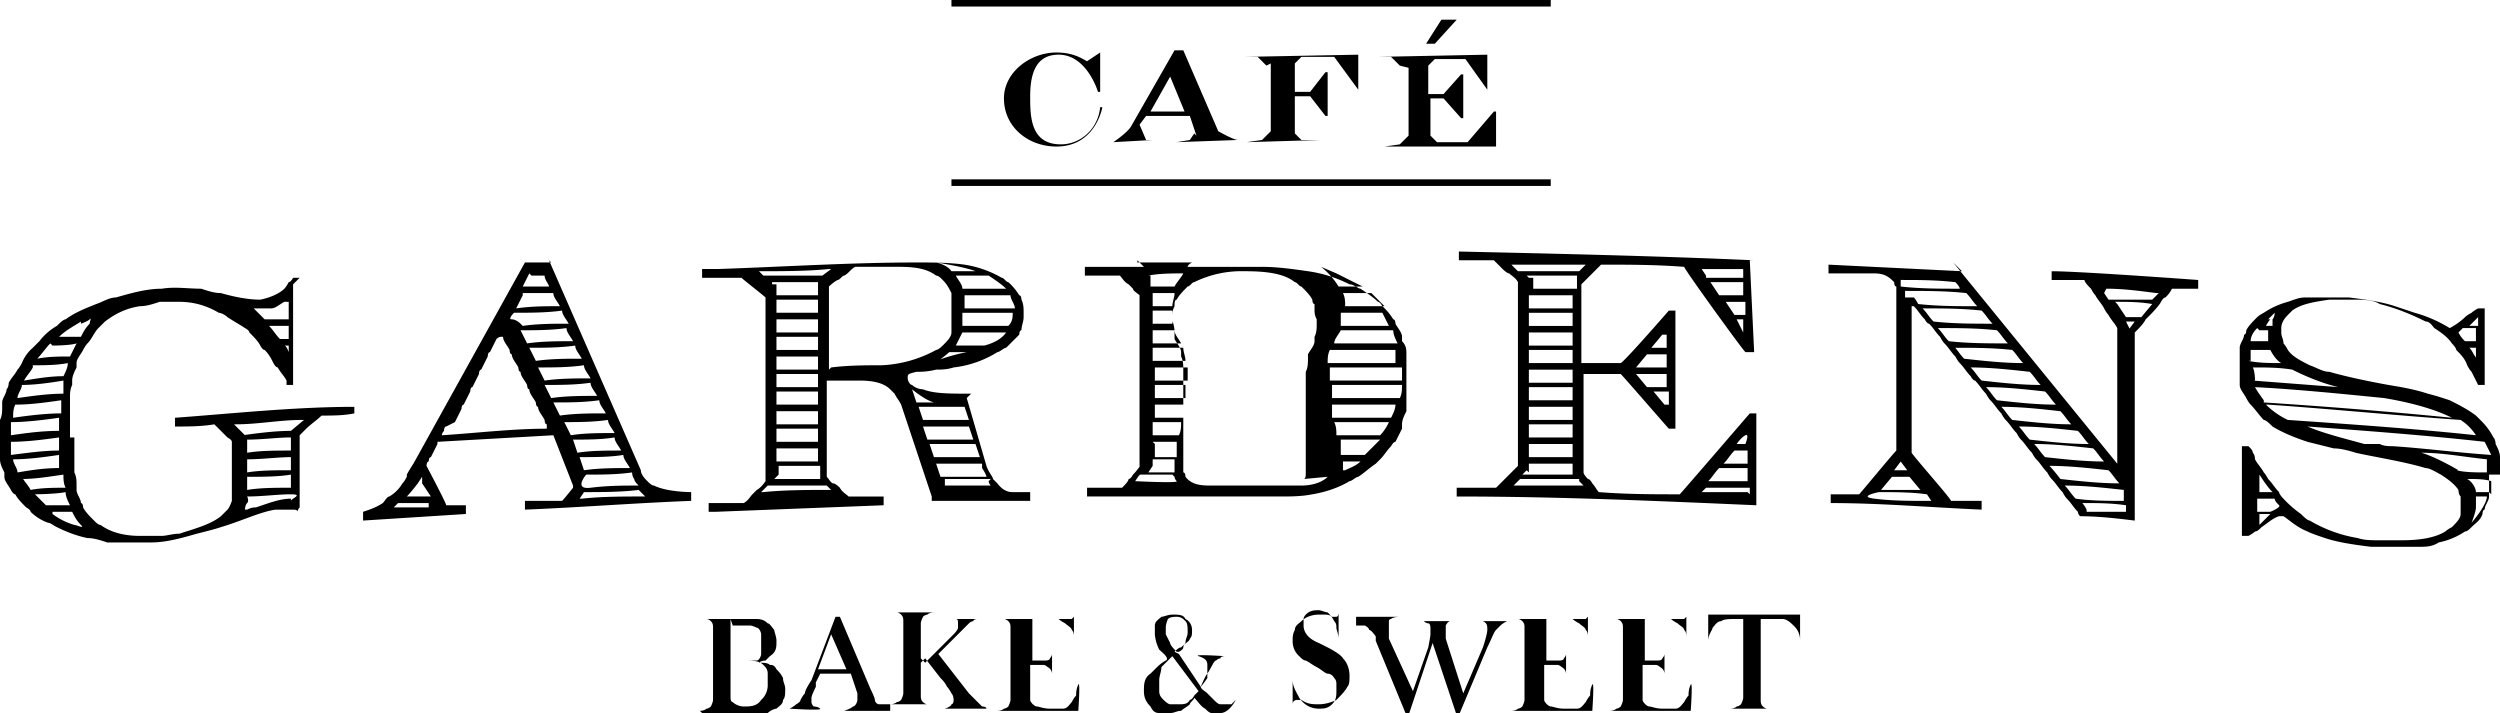 <svg data-name="レイヤー 2" xmlns="http://www.w3.org/2000/svg" viewBox="0 0 11.43 3.26"><path d="M3.2 3.25s.02 0 .03-.01c0 0 .01 0 .02-.01 0 0 .01-.02.01-.03v-.33c0-.01 0-.02-.01-.03 0 0-.01-.01-.02-.01H3.2h.25c.02 0 .04 0 .06.02.01 0 .02.02.03.03 0 .01.01.03.01.05 0 .03 0 .05-.03.07l-.02.02s-.02 0-.03.01c.02 0 .04 0 .05.01.01 0 .02 0 .03.02.01.01.02.02.03.04 0 .02.01.03.01.05s0 .04-.01.05c0 .02-.02.03-.03.04-.01 0-.03.01-.04.02h-.3Zm.14-.42v.19h.12c.01 0 .02-.02.02-.03V2.9c0-.01-.01-.03-.02-.03 0 0-.02-.01-.03-.01h-.08Zm0 .19v.17s0 .02.01.02c.01.01.03.02.05.02.03 0 .06 0 .08-.03a.09.09 0 0 0 .03-.07v-.05c0-.02-.01-.03-.02-.04-.02-.02-.05-.02-.09-.02h-.06Zm.73.23h-.21s.03-.01.04-.02c.01 0 .02-.02.02-.03v-.03l-.03-.09h-.14l-.02.04v.02s-.02.04-.02.05v.02s0 .01.01.02c0 0 .02 0 .03.01s-.14 0-.14 0 .02-.01.03-.02c0 0 .02-.01.02-.02 0 0 .01-.02.02-.03 0-.01.01-.03.03-.06l.11-.29h.02l.14.33s.02.04.02.05c0 .01.01.02.02.02h.05Zm-.2-.19L3.8 2.9l-.06.16h.13Zm.36-.03.13-.13s.02-.02.02-.03v-.02c0-.01 0-.02-.01-.02h-.03.13s-.02 0-.02.01c0 0-.01 0-.02.01l-.04.04-.1.1.14.18.02.02.04.04s.02 0 .02.01h.02-.21s.03-.01.03-.02c0 0 .01 0 .01-.02 0 0 0-.02-.01-.03 0 0-.01-.02-.02-.03-.01-.02-.02-.03-.03-.04l-.07-.09-.02.02v.15c0 .01 0 .02.01.03 0 0 .01.01.02.01h.03-.2s.02 0 .03-.01c0 0 .01 0 .02-.01 0 0 .01-.02.01-.03v-.33c0-.01 0-.02-.01-.03 0 0-.01-.01-.02-.01h-.03.2s-.02 0-.03.01c0 0-.01 0-.02.01 0 0-.01.02-.01.03v.16Zm.68-.21v.1c0-.02 0-.03-.01-.04 0-.01-.02-.02-.03-.03 0 0-.02-.01-.03-.02h-.12v.19h.06s.02 0 .02-.01c0 0 .01-.01.01-.02v-.04.17-.04s0-.02-.02-.03c0 0-.01-.01-.02-.01h-.06v.16c0 .01.02.03.03.03.01 0 .03.01.06.01h.06c.02 0 .03-.02.04-.03 0 0 .01-.02.02-.03 0-.01 0-.03.01-.05s0 .12 0 .12h-.37s.02 0 .03-.01c0 0 .01 0 .02-.01 0 0 .01-.02.01-.03v-.33c0-.01 0-.02-.01-.03 0 0-.01-.01-.02-.01h-.03.34Zm.48.17.1.15s.02-.05.03-.06v-.04c0-.02-.01-.03-.04-.04s.12 0 .12 0-.02 0-.02.01c0 0-.01 0-.02.01-.01 0-.02.03-.04.06v.02s-.02.03-.03.04c0 .01.02.02.03.03l.03.03c.01.01.02.02.03.02h.05l.02-.02s-.03.06-.07.06h-.04c-.01 0-.02-.01-.03-.02-.02-.01-.03-.03-.05-.05 0 .01-.02.02-.02.03-.01.01-.03.02-.04.03-.02 0-.03.01-.05.01H5.3c-.02 0-.03-.01-.04-.03-.02-.02-.03-.04-.03-.07s0-.06.03-.08l.03-.03s.02-.02.04-.03-.02-.04-.03-.05a.185.185 0 0 1-.02-.07v-.04c0-.02.02-.03.03-.04.01 0 .03-.01.05-.01.03 0 .05 0 .06.02.02.01.03.03.03.05 0 .02 0 .03-.01.04 0 .01-.02.02-.04.04-.01 0-.02.01-.03.02Zm-.04.02-.04.04c0 .02-.01.04-.01.06v.05c0 .02.01.03.02.04 0 0 .02.02.03.02h.04c.02 0 .04 0 .05-.02 0 0 .01 0 .02-.02l.02-.02L5.36 3Zm.04-.03s.02-.01.02-.02c0 0 0-.01.01-.02 0-.02.01-.03.01-.05 0-.02 0-.04-.01-.05-.01-.01-.02-.02-.04-.02-.01 0-.03 0-.04.01 0 0-.01.02-.01.04v.03l.02.04c0 .01.02.03.03.04Zm.52.26v-.13c0 .03.02.06.03.08.02.03.05.05.09.05.02 0 .04 0 .06-.02.02-.02.02-.04.02-.06v-.03c0-.01 0-.02-.01-.03 0 0-.01-.02-.03-.02-.01 0-.03-.02-.05-.03-.02-.01-.03-.02-.05-.03-.01 0-.02-.01-.03-.02a.09.09 0 0 1-.03-.07c0-.02 0-.03.01-.05 0-.02.02-.03.03-.04.02-.02.05-.03.08-.03h.03s.02 0 .03.01h.02s.01 0 .01-.02v.12c0-.02-.01-.04-.01-.05 0-.01 0-.02-.01-.03-.01-.02-.02-.03-.03-.04-.01 0-.03-.01-.04-.01-.02 0-.04 0-.06.02 0 0-.01.01-.01.02v.03c0 .03.02.06.07.08l.04.02s.06.03.07.05c.02.02.03.05.03.08 0 .02 0 .04-.01.05-.01.02-.03.04-.05.06-.02.01-.05.02-.08.02s-.05 0-.08-.02h-.02s-.02 0-.02.02Zm.29-.42h.2s-.03 0-.04.01c0 0-.01 0-.01.01v.08l.11.24.07-.2s.01-.05.01-.06v-.03s0-.02-.01-.02c0 0-.01 0-.02-.01h-.03.2-.05s-.01 0-.02.02v.06l.08.25.09-.21s.02-.06.02-.08 0-.03-.02-.04h-.03.14s-.02.01-.03.02l-.02.02c-.01.01-.02.04-.04.08l-.13.31h-.01l-.11-.33-.11.33h-.01l-.14-.34v-.02s-.02-.03-.03-.03c0 0 0-.01-.02-.02H6.2Zm1.06 0v.1c0-.02 0-.03-.01-.04 0-.01-.02-.02-.03-.03 0 0-.02-.01-.03-.02h-.12v.19h.06s.02 0 .02-.01c0 0 .01-.01.01-.02v-.04.17-.04s0-.02-.02-.03c0 0-.01-.01-.02-.01h-.06v.16c0 .01.02.03.03.03.01 0 .03.01.06.01h.06c.02 0 .03-.02.04-.03 0 0 .01-.02.02-.03 0-.01 0-.03.01-.05s0 .12 0 .12h-.37s.02 0 .03-.01c0 0 .01 0 .02-.01 0 0 .01-.02.01-.03v-.33c0-.01 0-.02-.01-.03 0 0-.01-.01-.02-.01h-.03.34Zm.45 0v.1c0-.02 0-.03-.01-.04 0-.01-.02-.02-.03-.03 0 0-.02-.01-.03-.02h-.12v.19h.06s.02 0 .02-.01c0 0 .01-.01.01-.02v-.04.17-.04s0-.02-.02-.03c0 0-.01-.01-.02-.01h-.06v.16c0 .01.02.03.03.03.01 0 .03.01.06.01h.06c.02 0 .03-.02.04-.03 0 0 .01-.02.02-.03 0-.01 0-.03.01-.05s0 .12 0 .12h-.37s.02 0 .03-.01c0 0 .01 0 .02-.01 0 0 .01-.02.01-.03v-.33c0-.01 0-.02-.01-.03 0 0-.01-.01-.02-.01h-.03.34Zm.27.01h-.04c-.03 0-.06 0-.07.01-.02 0-.03.02-.04.03 0 .01-.02.03-.02.06v-.12h.42v.12a.09.09 0 0 0-.03-.07c-.01-.01-.03-.03-.05-.03h-.1v.37c0 .01 0 .02.01.03 0 0 .01.01.02.01h.03-.2s.02 0 .03-.01c0 0 .01 0 .02-.01 0 0 .01-.02.01-.03v-.37ZM4.35 0h2.74v.03H4.35zm0 .82h2.74v.03H4.35zm.67-.58h.01v.18h-.01S4.97.25 4.84.25c-.1 0-.13.08-.13.19 0 .09 0 .22.14.22.09 0 .17-.07.18-.17h.01s-.03.18-.21.18c-.13 0-.24-.09-.24-.22 0-.12.12-.21.24-.21.08 0 .12.03.14.04l.06-.04Zm.45.38L5.44.53h-.2l-.03.04.03.07h.03l-.18.01s.06-.04.08-.07l.2-.35h.04l.16.37s.07.04.09.04l-.28.01.06-.01.02-.03Zm-.05-.1L5.35.35l-.09.16h.18ZM5.79.3 5.75.26h-.06l.52-.01v.16L6.1.26h-.15l-.03.03v.13h.07l.07-.09h.01v.2h-.01L5.99.44h-.07v.17l.03.03h.09L5.7.65l.07-.01.04-.04V.29Zm.61 0L6.36.26H6.3l.5-.01v.16L6.7.27h-.14L6.53.3v.13h.07l.08-.09h.01v.2h-.01L6.6.45h-.06v.17l.03.03h.14l.12-.14h.01v.16h-.51L6.4.66l.04-.04V.31Zm.19-.21h.07l-.1.11h-.04l.07-.11ZM1.37 1.27h-.03s-.01.02-.02.02c0 0-.01.02-.02.03-.02.02-.06.04-.11.05-.05 0-.11-.01-.18-.03-.03 0-.06-.01-.09-.02-.06 0-.12-.01-.18 0-.07 0-.14.02-.21.04-.03 0-.06.02-.09.03-.05.02-.1.04-.14.07-.01 0-.03.02-.04.03a.27.27 0 0 0-.08.07l-.03.03a.18.18 0 0 0-.05.07s-.01.02-.02.03c-.01.02-.03.04-.04.06 0 0 0 .02-.01.03 0 .02-.02.04-.02.06v.02c0 .02 0 .04-.01.06v.18c0 .02.01.04.02.06v.02c0 .02.02.04.03.06 0 0 .01.02.02.02.01.02.03.04.05.06 0 0 .02.01.02.02.02.02.05.04.08.05.01 0 .02.01.04.02.04.02.09.04.14.05.03 0 .06.01.09.02h.2c.07 0 .14-.02.21-.04.04-.01.08-.02.11-.03.1-.03.18-.07.25-.08h.07c.02 0 .03 0 .03.01 0 0 0-.01.01-.02v-.33l.03-.03c.02-.02.05-.04.07-.06.05 0 .1 0 .15-.01v-.03c-.27 0-.55.03-.82.05v.04c.06 0 .12 0 .18-.01l.06.06s.02.01.02.02v.27s-.01.03-.02.04l-.03.03c-.05.04-.13.06-.19.08-.03 0-.06.01-.08.01h-.1c-.08 0-.14-.02-.18-.05-.01 0-.02-.01-.03-.02-.02-.02-.04-.04-.05-.06 0 0 0-.02-.01-.02 0-.02-.02-.04-.02-.06v-.02c0-.02 0-.04-.01-.06V2H.32v-.18c0-.02 0-.04.01-.06v-.02c0-.02.01-.04.02-.06v-.02c0-.02.02-.04.03-.06 0 0 .01-.02.02-.03.02-.02.03-.05.05-.07l.03-.03c.04-.03.09-.06.16-.07.03 0 .06-.01.09-.02h.09c.07 0 .13.02.18.05.01 0 .03.01.04.02.03.02.05.03.08.05 0 0 .02.01.02.02.02.02.04.04.05.06 0 0 .01.02.02.02.02.02.03.04.04.06 0 0 .01.02.02.02.01.02.03.04.04.06v.02h.03V1.3Zm-.05.34s-.01-.03-.02-.03h.02v.04Zm0-.06h-.04c-.02-.02-.03-.04-.05-.06h.09v.06Zm0-.17v.08h-.11l-.05-.05h-.01.09c.02 0 .04-.02.06-.03h.01Zm-.95.1s.03-.01.04-.02 0 .01 0 .02c-.02.02-.03.04-.04.06h-.1c.03-.03.07-.05.1-.07Zm-.13.1s.08 0 .11-.01l-.03.06c-.05 0-.1 0-.15.01.02-.02.04-.05.06-.07Zm-.09.09c.05 0 .11 0 .16-.01 0 .02-.01.04-.02.06-.06 0-.12.01-.18.02.01-.02.03-.04.04-.06Zm-.05.09c.06 0 .13-.01.19-.02v.06c-.07 0-.14.01-.21.02 0-.02.02-.04.02-.06Zm-.03.09c.07 0 .14-.01.21-.02v.06c-.07 0-.15.01-.22.02 0-.02 0-.04.01-.06Zm-.02.14v-.06c.07 0 .15-.01.22-.02v.06c-.08 0-.15.01-.22.02Zm0 .03c.07 0 .15-.01.22-.02v.06c-.07 0-.14.01-.22.02v-.06Zm.01.08c.07 0 .14-.01.21-.02v.06c-.07 0-.13.01-.19.02 0-.02-.02-.04-.02-.06Zm.04.09c.06 0 .12-.01.19-.02 0 .02 0 .04.01.06-.05 0-.11 0-.16.01C.13 2.22.11 2.2.1 2.18Zm.05.07s.1 0 .15-.01c0 .02.01.04.02.06H.21l-.06-.06Zm.09.08h.09c.01.02.02.04.04.06s-.02 0-.03 0a.313.313 0 0 1-.1-.05Zm1.09-.06c-.05 0-.1.02-.16.04-.01 0-.02 0-.04.01h-.01s0-.02.01-.03 0-.03 0-.03c.07 0 .14-.01.2-.01s0 .02 0 .03Zm0-.05c-.07 0-.14 0-.2.01v-.06c.07 0 .14 0 .2-.01v.06Zm0-.08c-.07 0-.14 0-.2.01V2.1c.07 0 .14-.01.2-.01v.06Zm0-.09c-.07 0-.14 0-.2.01v-.06c.07 0 .14-.01.2-.01v.06Zm-.21-.07-.05-.05h.01c.1 0 .2-.02.3-.02h.01l-.06.05c-.07 0-.15.01-.22.02Zm1.4-.79H2.4l-.51.92s-.02.03-.03.05v.01s-.01.02-.02.03a.17.17 0 0 1-.06.06c-.01 0-.02.02-.03.03-.03.02-.06.03-.09.04v.04l.47-.03v-.04h-.09c0-.01-.09-.18-.09-.18s0-.02.01-.02c0 0 0-.02.01-.02L2 2.03v-.01l.53-.03.09.23v.01s-.04.05-.05.06H2.4v.04c.25-.01.5-.03.76-.04v-.04s-.11 0-.17-.03c-.01 0-.02-.01-.03-.02-.01-.01-.03-.03-.03-.05l-.42-.96Zm-.54 1.12h-.19.01l.02-.02h.14v.03Zm-.02-.05h-.1c.02-.02.05-.06.05-.06l.02-.03v.03l.04.06Zm.81-.38c-.07 0-.14 0-.21.01l-.03-.06c.07 0 .14 0 .21-.01 0 .02.02.04.03.06Zm-.04-.08c-.07 0-.14 0-.21.01l-.03-.06c.07 0 .14 0 .21-.01 0 .02.02.04.03.06Zm-.03-.08c-.07 0-.14 0-.21.01l-.03-.06c.07 0 .14 0 .21-.01 0 .02.02.04.03.06Zm-.04-.09c-.07 0-.14 0-.21.01l-.03-.06c.07 0 .14 0 .21-.01 0 .02.02.04.03.06Zm-.04-.08c-.07 0-.14 0-.21.01l-.03-.06c.07 0 .14 0 .21-.01 0 .02.02.04.03.06Zm-.19-.3h.06c0 .02.02.04.02.05h-.12l.03-.06Zm-.04.08h.14c0 .02.02.04.03.06-.07 0-.13 0-.2.01l.03-.06Zm-.01.14s-.02-.02-.04-.02.01-.03.01-.03c.07 0 .15 0 .22-.01 0 .02.02.04.03.06-.07 0-.14 0-.21.01Zm-.3.45.03-.06s0-.02.01-.02l.03-.06s0-.02.01-.02l.03-.06s0-.02.01-.02l.03-.06s0-.02.01-.02l.03-.06s.01-.01.02-.01h.01c0 .02.02.04.03.06 0 0 0 .02.01.02 0 .02.02.04.03.06 0 0 0 .02.01.02 0 .02.02.04.03.06 0 0 0 .02.01.02 0 .02.02.04.03.06 0 0 0 .02.01.02 0 .02.02.04.03.06 0 0 0 .02.01.02v.02c-.16 0-.32.02-.48.03 0 0 0-.01.01-.02 0 0 0-.02.01-.02Zm.49 0c.07 0 .14 0 .21-.01 0 .02.02.04.03.06-.07 0-.14 0-.2.01l-.03-.06Zm.04.08c.07 0 .14 0 .2-.01 0 .02.02.04.03.06-.07 0-.14 0-.2.01l-.02-.06Zm.04.08c.07 0 .14 0 .2-.01 0 .02.02.04.03.06-.07 0-.14 0-.21.01l-.02-.06Zm.03.08c.07 0 .14 0 .21-.01 0 0 0 .02.01.03 0 .01.01.02.02.03-.07 0-.14 0-.22.01s-.02-.06-.02-.06Zm.25.08.02.02h-.01c-.09 0-.19 0-.28.01h-.01l.02-.03c.08 0 .17 0 .25-.01Zm1.51-.45c-.1 0-.17 0-.22-.02-.02 0-.04-.01-.05-.02-.01 0-.02-.02-.02-.03 0-.02 0-.02.04-.03.02 0 .05 0 .09-.01.02 0 .05 0 .08-.01a.48.48 0 0 0 .2-.07c.01 0 .03-.02.04-.02l.06-.06s0-.02.01-.02c0-.02.01-.04.01-.06v-.02c0-.02 0-.04-.01-.06 0 0 0-.02-.01-.02a.265.265 0 0 0-.05-.06c-.01 0-.02-.02-.03-.02a.492.492 0 0 0-.17-.06c-.07-.01-.15-.01-.22-.01-.3 0-.61.02-.91.03h-.07v.04h.18c.01.01.1.08.11.09v.84s-.02.03-.04.04l-.02.02c-.01.01-.02.03-.04.04h-.16v.04h.03l.77-.03v-.04h-.16c-.01-.01-.03-.02-.04-.04 0 0-.02-.02-.03-.02-.01 0-.02-.02-.03-.03v-.44h.15c.06 0 .11.01.14.04l.02.02c.01.02.02.03.03.05l.14.42v.02h.45v-.04h-.08c-.01 0-.04 0-.07-.04l-.02-.02c0-.01-.02-.03-.03-.06l-.09-.31Zm-.65-.11v-.38s.02-.02.04-.03c.01 0 .02-.02.03-.02.02-.01.03-.03.05-.04h.2c.08 0 .13.01.17.04.01 0 .02.01.03.02.02.02.03.04.04.06v.18c0 .02-.02.04-.04.06 0 0-.02.02-.03.02a.57.57 0 0 1-.25.07c-.07 0-.15 0-.23.01Zm.5-.04s.04-.03.05-.04h.08a.84.84 0 0 0-.14.04Zm.21-.07h-.13l.03-.06h.2c-.02.03-.06.05-.1.06Zm.11-.09H4.4v-.06h.23c0 .02 0 .04-.02.06Zm.02-.08h-.22v-.06h.21c0 .02.02.04.02.06Zm-.03-.09h-.2c0-.02-.02-.04-.03-.06h.15c.03.02.06.04.08.06Zm-.15-.08h-.1c-.02-.03-.07-.04-.07-.04s.13.02.18.04Zm-.98 0h.01c.1 0 .21 0 .31-.01h.01l-.04.03h-.27l-.03-.03Zm.06.05h.21v.06h-.19V1.3h-.02Zm.02.08h.19v.06h-.19v-.06Zm0 .09h.19v.06h-.19v-.06Zm0 .08h.19v.06h-.19v-.06Zm0 .09h.19v.06h-.19v-.06Zm.25.61h-.01c-.1 0-.2 0-.3.01h-.01l.03-.03h.27l.03.03Zm-.05-.05h-.21l.02-.02v-.04h.19v.06Zm-.01-.08h-.19v-.06h.19v.06Zm0-.09h-.19v-.06h.19v.06Zm0-.08h-.19v-.06h.19v.06Zm0-.09h-.19v-.06h.19v.06Zm-.19-.08v-.06h.19v.06h-.19Zm.62.01s.06.05.1.06h-.08l-.02-.06Zm.03.08h.21l.02.06h-.21l-.02-.06Zm.02.09h.21l.02.06h-.21l-.02-.06Zm.03.08h.21l.02.06h-.21l-.02-.06Zm.03.09h.21v.02s.02.03.02.04H4.3l-.02-.06Zm.24.08s0 .01.01.02h-.21v-.03h.21Zm6.91-.03v-.08c0-.02-.01-.04-.02-.06 0 0 0-.02-.01-.03a.304.304 0 0 0-.05-.07l-.03-.03c-.04-.03-.08-.05-.12-.07-.03-.01-.06-.02-.1-.03-.06-.02-.12-.03-.18-.04-.11-.02-.2-.04-.27-.06-.03 0-.06-.02-.09-.03-.04-.02-.08-.04-.1-.07 0 0-.01-.02-.02-.03 0-.02-.01-.03-.01-.05V1.5c0-.02.01-.04.03-.06l.02-.02c.04-.03.1-.04.17-.05h.11c.04 0 .09 0 .12.02.08.02.15.05.21.08.02 0 .03.02.04.03.03.02.06.04.08.07 0 0 .02.02.02.03.02.02.04.04.05.07 0 0 .01.02.02.03l.03.06h.03v-.35h-.03s-.02.01-.03.02c0 0-.02.01-.03.02-.02.02-.05.04-.07.05a.622.622 0 0 0-.16-.07l-.09-.03c-.06-.02-.13-.03-.21-.04h-.2c-.03 0-.05.01-.08.02a.37.37 0 0 0-.11.05s-.02.01-.03.02c-.02.02-.04.04-.05.06 0 0 0 .02-.01.02 0 .02-.02.04-.02.06v.17c0 .02.02.04.03.06 0 0 .01.02.02.03.02.02.04.05.06.07.01 0 .03.02.04.03.05.03.1.05.16.07l.12.03c.03 0 .07.01.1.02.09.02.22.04.32.07.02 0 .05.02.07.03.03.02.06.04.08.07 0 0 0 .02.01.03v.08c0 .02-.02.04-.04.06 0 0-.02.01-.03.02-.05.03-.12.04-.2.04h-.1c-.04 0-.07 0-.1-.01a.631.631 0 0 1-.22-.08c-.01 0-.03-.02-.04-.03a.5.5 0 0 1-.08-.07s-.02-.02-.02-.03c-.02-.02-.03-.04-.05-.06 0 0-.01-.02-.02-.03-.01-.02-.03-.04-.04-.06 0 0 0-.02-.01-.03 0-.01-.01-.02-.02-.03h-.03v.41h.03s.02-.01.03-.02c.01 0 .02-.01.03-.02.03-.02.05-.04.08-.05h.02c.03.02.06.05.11.07.02.01.05.02.08.03.06.02.13.03.21.04h.22c.03 0 .06 0 .09-.02.05-.01.09-.03.12-.05.01 0 .02-.01.03-.02.02-.02.04-.03.05-.06 0 0 0-.02.01-.02 0-.02.02-.04.02-.06v-.1Zm-.1-.52-.02-.03s-.01-.02-.02-.03h.03v.06Zm0-.21v.05h-.04l.04-.04Zm-.07.06h.06v.06h-.05a.138.138 0 0 1-.03-.04s.02-.02.02-.02Zm-.93.67.02.03s.02.03.04.05h-.06v-.07Zm0 .23v-.05h.05l-.05.05Zm.06-.06h-.07v-.06h.08c0 .01.01.02.02.03s-.04.03-.04.03Zm-.02-.88.03-.03s0 .02-.01.03v.03h-.03s.01-.02.02-.03Zm-.04.05h.04v.05h-.08c0-.02.01-.04.03-.06Zm-.04.14V1.6h.09c.01.02.03.05.05.06-.05 0-.1 0-.15-.01Zm.02.09s0-.04-.01-.06c.06 0 .12 0 .18.01.06.03.13.06.21.08l-.39-.03Zm.04.09s-.03-.04-.04-.06c.19.01.39.03.59.05.12.02.23.05.31.09a24.9 24.9 0 0 0-.86-.07Zm.02.02c.29.02.59.05.88.07.03.02.05.04.07.07-.28-.03-.57-.05-.86-.07a.36.36 0 0 1-.1-.07Zm.49.18h-.05c-.11-.03-.19-.05-.26-.08.27.02.54.04.81.07l.03.06c-.15-.01-.3-.03-.45-.04-.02 0-.04 0-.06-.01Zm.38.12s-.1-.06-.17-.08c.1 0 .2.02.3.03v.06c-.05 0-.1 0-.14-.01Zm.06.24s.02-.05.02-.07v-.05h.05c0 .04-.07.12-.07.12Zm.08-.14h-.06c0-.02-.02-.05-.04-.06.04 0 .08 0 .11.01v.06ZM8.02 1.19c-.45-.02-.9-.03-1.35-.04v.04h.16l.04.04s.02.02.03.02c.01.01.03.02.04.04v.84l-.04.04-.02.02-.04.04h-.18v.04c.46 0 .91.02 1.37.04v-.42H8s-.31.36-.32.37c-.12 0-.24 0-.37-.01-.01-.01-.02-.03-.03-.04 0 0-.01-.02-.02-.02 0 0-.02-.02-.02-.03v-.45h.17c.02.02.21.24.22.25h.03v-.54h-.03s-.2.23-.22.24h-.18V1.3l.03-.03.02-.02.04-.04c.13 0 .25 0 .38.01 0 .01.26.37.28.39h.04L8 1.19Zm-.4.66h-.01l-.05-.06h.07v.06Zm0-.08h-.09l-.05-.06h.14v.06Zm-.02-.24h.02v.06h-.07l.05-.06Zm.02.09v.06h-.14l.05-.06h.09Zm.36-.08-.04-.08h.03v.07Zm0-.1h-.05l-.04-.06h.09v.06Zm-.01-.09h-.11l-.04-.06h.15v.06Zm-.17-.09-.02-.03h.19v.04H7.8Zm-.88-.05h.33l-.03.03h-.28l-.03-.03Zm.06.05h.23v.06h-.2v-.05h-.02Zm.01.09h.2v.06h-.2v-.06Zm0 .08h.2v.06h-.2v-.06Zm0 .09h.2v.06h-.2v-.06Zm0 .08h.2v.06h-.2V1.6Zm0 .09h.2v.06h-.2v-.06Zm0 .08h.2v.06h-.2v-.06Zm0 .09h.2v.06h-.2v-.06Zm0 .08h.2V2h-.2v-.06Zm0 .09h.2v.06h-.2v-.06Zm0 .13v-.04h.2v.05h-.23l.02-.02Zm.23.04.02.02h-.32l.03-.03h.27Zm.77.05h-.21l.02-.02H8v.03Zm0-.05h-.18c.02-.02.03-.04.05-.06h.13v.06Zm0-.08h-.11c.02-.02.03-.04.05-.06h.06v.06Zm-.05-.09s.02-.03.04-.04 0 .04 0 .04h-.04Zm1.03-.79-.61-.03v.04h.21c.05 0 .07.02.09.04 0 0 0 .02.01.02v.75c-.02.02-.16.19-.17.2h-.13v.04c.23 0 .46.02.69.03v-.04h-.14c0-.01-.16-.19-.18-.22V1.4h.01c.02.02.03.04.05.06 0 0 .01.02.02.02.02.02.03.04.05.06 0 0 .01.02.02.03.02.02.03.04.05.06 0 0 .01.02.02.03.02.02.03.04.05.06 0 0 .01.02.02.02.02.02.03.04.05.06 0 0 .01.02.02.03.02.02.03.04.05.06 0 0 .01.02.02.03.02.02.03.04.05.06 0 0 .01.02.02.03.02.02.03.04.05.06 0 0 .01.02.02.03.02.02.03.04.05.06 0 0 .01.02.02.03.02.02.03.04.05.06 0 0 .01.02.02.03.02.02.03.04.05.06 0 0 0 .01.01.02.08 0 .17.01.25.02v-.86c.02-.02.04-.04.05-.06l.02-.02s.04-.04.05-.06c0 0 .01-.02.02-.02.01-.01.02-.02.03-.04h.12v-.04s-.54-.04-.67-.04v.04h.15c0 .01.02.03.03.04 0 0 .01.02.02.03.01.02.03.04.04.06 0 0 .01.02.02.03.01.02.03.04.04.06v.62l-.75-.92Zm-.15 1.05h-.01c-.08 0-.16 0-.24-.01s.02-.03.02-.03c.07 0 .15 0 .22.01l.02.03Zm-.04-.05H8.6l.05-.06h.08l.05.06Zm-.12-.09.03-.04.03.04h-.06Zm.03-.87c.08 0 .16 0 .25.01 0 0 .02.02.02.03-.09 0-.18 0-.27-.01v-.02Zm.06.08h-.04v-.03c.09 0 .19 0 .28.01.02.02.03.04.05.06-.09 0-.18 0-.27-.01 0 0-.01-.02-.02-.03Zm.04.05c.09 0 .18 0 .27.01.02.02.03.04.05.06-.09 0-.18 0-.27-.01-.02-.02-.03-.04-.05-.06Zm.07.09c.09 0 .18 0 .27.01.02.02.03.04.05.06-.09 0-.18 0-.27-.01-.02-.02-.03-.04-.05-.06Zm.07.09c.09 0 .18 0 .27.01.02.02.03.04.05.06-.09 0-.18-.01-.27-.02-.02-.02-.03-.04-.05-.06Zm.08.09c.09 0 .18.01.27.02.02.02.03.04.05.06-.09 0-.18-.01-.27-.02-.02-.02-.03-.04-.05-.06Zm.07.09c.09 0 .18.01.27.02.02.02.03.04.05.06-.09 0-.18-.01-.27-.02-.02-.02-.03-.04-.05-.06Zm.07.09c.09 0 .18.01.27.02.02.02.03.04.05.06-.09 0-.18-.01-.27-.02-.02-.02-.03-.04-.05-.06Zm.08.09c.09 0 .18.01.27.02.02.02.03.04.05.06-.09 0-.18-.01-.27-.02-.02-.02-.03-.04-.05-.06Zm.07.08c.09 0 .18.01.27.02.02.02.03.04.05.06-.09 0-.18-.01-.27-.02-.02-.02-.03-.04-.05-.06Zm.42.31h-.18v-.01s-.01-.02-.02-.03c.07 0 .13 0 .2.01v.03Zm-.01-.11v.06c-.07 0-.15 0-.22-.01-.02-.02-.03-.04-.05-.06.09 0 .18.01.27.02Zm-.29-.04s-.03-.04-.05-.06c.09 0 .18.01.27.02.02.02.03.04.05.06-.09 0-.18-.01-.27-.02Zm.21-.87c.08 0 .15.01.23.02h.01l-.03.03h-.2l-.02-.03Zm.04.06c.06 0 .11 0 .17.01l-.05.06h-.07l-.04-.06Zm.07.13-.02-.04h.04l-.03.04Zm-4.52.61s-.02.03-.04.05c0 0-.01.02-.02.02 0 .01-.02.03-.03.04h-.16v.04h.88c.05 0 .1 0 .15-.01.06-.01.12-.03.17-.06.01 0 .03-.02.04-.02.03-.02.05-.04.08-.06l.02-.02c.02-.02.03-.04.05-.06 0 0 .01-.02.02-.02l.03-.06v-.02c0-.02.01-.04.02-.06v-.26c0-.02 0-.04-.02-.06v-.02c0-.02-.02-.04-.03-.06 0 0 0-.02-.01-.02a.265.265 0 0 0-.05-.06s-.01-.02-.02-.02c-.02-.02-.05-.04-.08-.06-.01 0-.03-.02-.05-.02a.603.603 0 0 0-.19-.06c-.07-.01-.14-.02-.21-.02h-.81v.04h.16c.01.01.02.03.04.04l.02.02c0 .01.02.02.03.03v.83Zm1.18-.46h-.33c0-.02 0-.04.01-.06h.3v.06Zm-.01-.09H6.1c0-.02.02-.04.03-.06h.24c0 .02.01.04.02.06Zm-.03-.08h-.23v-.06h.19l.03.06Zm-.04-.09h-.17c0-.02 0-.04-.01-.06h.13l.06.06Zm-.09-.09h-.11a.345.345 0 0 0-.08-.09l.07.03.12.06ZM5.2 1.2h.26-.01s-.02.01-.02.02h-.2l-.03-.03Zm.06.06h-.01c.05-.01.11-.01.16-.01-.01.02-.03.04-.04.06h-.11v-.05Zm.01.08h.1c0 .02-.01.04-.01.06h-.09v-.06Zm0 .08h.09v.06h-.09v-.06Zm0 .09h.1c0 .02.02.04.03.06h-.13v-.06Zm0 .08h.14c0 .02.01.04.01.06h-.15v-.06Zm0 .09h.16v.06h-.15v-.06Zm0 .08h.15v.06h-.14v-.06Zm0 .09h.14v.06h-.13v-.06Zm0 .08h.13c0 .02 0 .04-.01.06h-.12v-.06Zm0 .09h.11v.07h-.1v-.06Zm0 .08h.1v.06h-.12l.02-.03V2.1Zm.1.08s0 .01.01.02-.19 0-.19 0l.02-.03h.15Zm.7 0c-.03.03-.08.04-.12.04h-.41c-.04 0-.09 0-.12-.04 0 0 0-.02-.01-.02v-.47c0-.02 0-.04-.01-.06v-.02c0-.02-.02-.04-.03-.06v-.02c0-.02 0-.04-.01-.06v-.02c0-.02 0-.03.01-.05v-.01s0-.02.01-.02c.01-.02.03-.04.05-.06.01 0 .02-.02.03-.02a.49.49 0 0 1 .23-.05c.1 0 .18.01.23.05.01 0 .02.02.03.02.02.02.04.04.05.06 0 0 0 .02.01.02v.02c0 .02 0 .03.01.05v.02c0 .02 0 .04-.01.06v.02c0 .02-.02.04-.03.06v.02c0 .02 0 .04-.01.06v.47s0 .02-.01.02Zm.07-.03v-.04h.08c-.02.02-.05.03-.07.04Zm.1-.07h-.11v-.07h.18l-.06.06Zm.08-.09h-.21c0-.02 0-.04-.01-.06h.25a.21.21 0 0 1-.04.06Zm.04-.08h-.27v-.06h.29c0 .02-.01.04-.02.06Zm.03-.09h-.3v-.06h.32c0 .02 0 .04-.01.06Zm-.31-.08v-.06h.33v.06h-.32Z" data-name="レイヤー 2"/></svg>